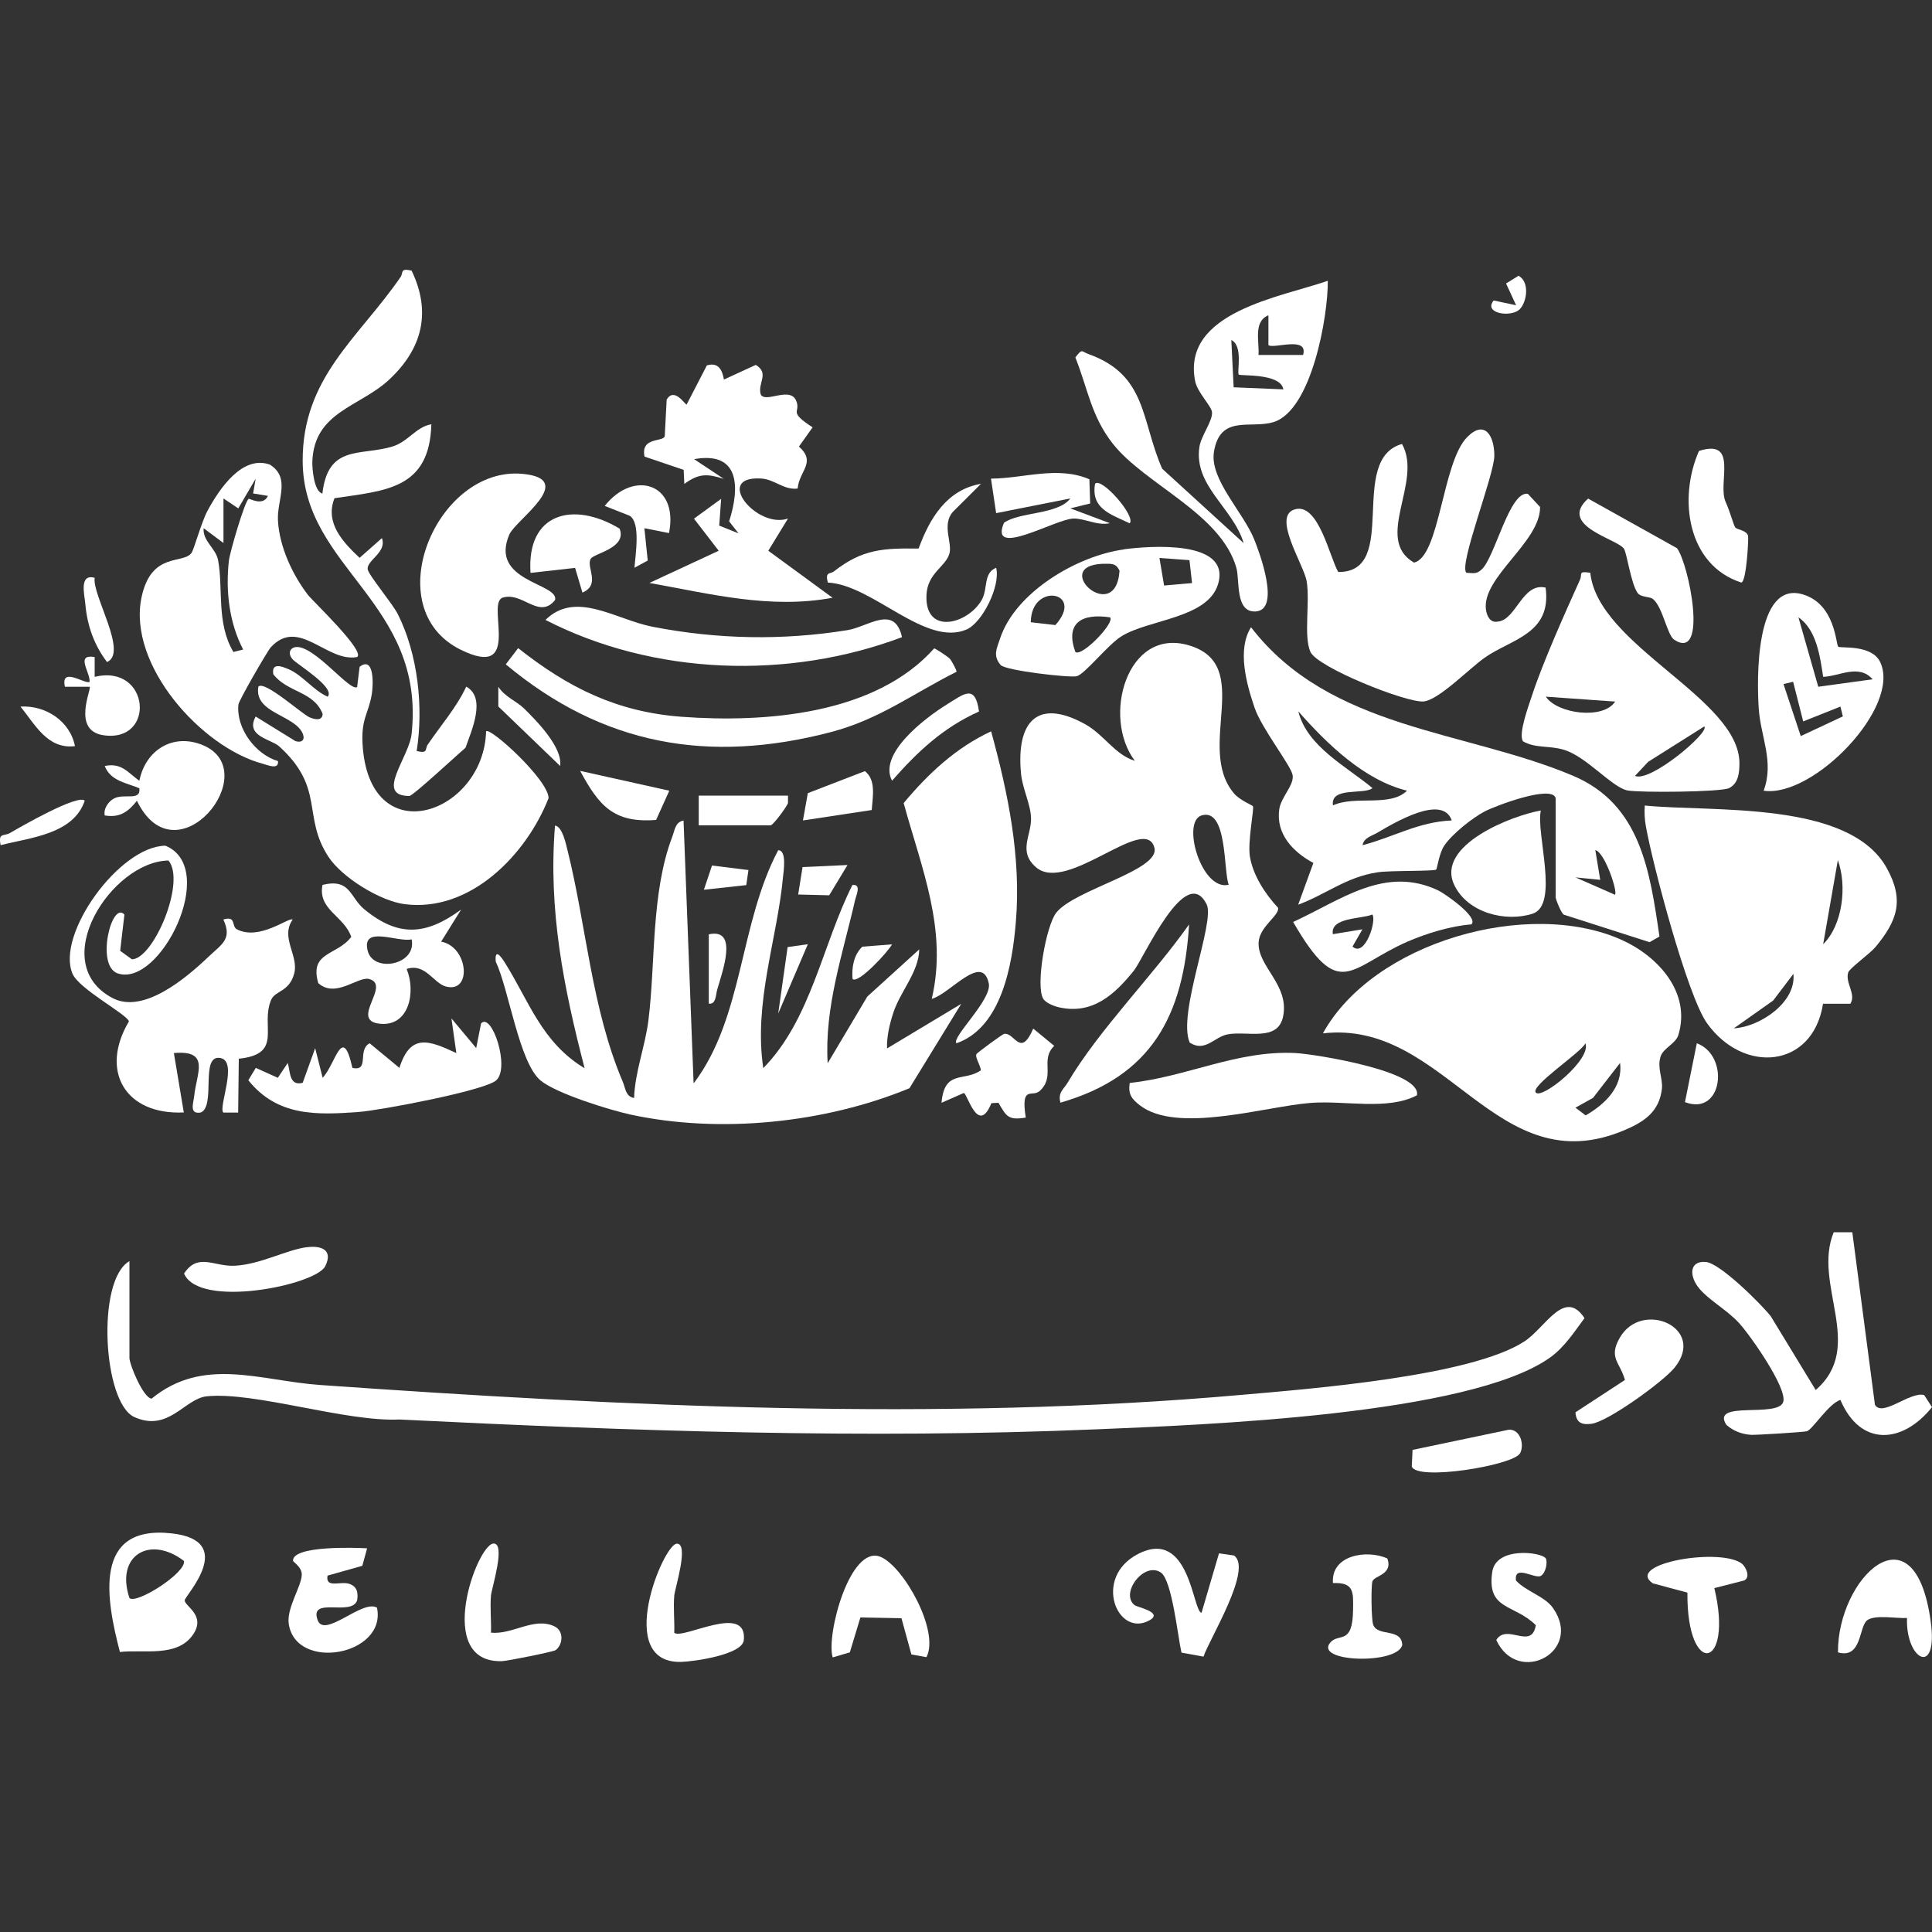 <svg xmlns="http://www.w3.org/2000/svg" id="Layer_1" viewBox="0 0 150 150"><rect x="0" y="0" width="150" height="150" fill="#333333" stroke="none"/><defs><style>.cls-1{fill:#fff;}</style></defs><path class="cls-1" d="M118,24c-.66.68-2.87.34-2.03-.67l1.74.37-.78-1.69.97-.6c.88.48.65,2.02.1,2.59Z"></path><path class="cls-1" d="M10.05,97.92v7.5c0,.52,1.07,3.12,1.72,3.17,4.03-3.3,8.42-1.39,13.08-1.06,23.58,1.66,47.98,2.85,71.51.77,5.37-.47,17.83-1.44,21.99-4.15,1.65-1.08,3.12-4.16,4.67-1.81-.79,1.07-1.56,2.26-2.66,3.05-6.27,4.49-27.1,5.24-35.17,5.58-18.1.77-36.11.13-54.19-.76-4.14.2-11.24-2.18-14.95-1.8-1.72.18-2.96,2.81-5.62,1.61-2.43-1.1-2.97-10.61-.39-12.1Z"></path><path class="cls-1" d="M143.81,95.65l1.76,13.42c.58.98,2.72-1.05,3.82-.76l.61.94c-2.28,2.85-5.56,3.1-7.11-.56-.89.26-2.16,2.29-2.6,2.43-.2.07-3.96.3-4.32.28-.73-.04-1.4-.3-1.94-.78-1.23-1.93,4.04-.5,4.42-1.78.32-1.07-2.56-5.17-3.43-6.12-.96-1.04-2.31-1.75-3.09-2.68s-.81-2.18.52-2.06c1.1.1,4.25,3.23,5.03,4.21l3.49,5.73c3.9-3.38-.27-8.2,1.4-12.25h1.45Z"></path><path class="cls-1" d="M9.31,128.26c-1.06-4.06-2.14-9.89,4.01-9.21,5.16.57,1.03,4.84,1.02,5.2,0,.46,1.66,1.15.66,2.64-1.22,1.82-3.87,1.16-5.7,1.37ZM10.05,124.07c.52.52,4.44-1.97,4.23-2.88-2.64-2.02-5.34-.43-4.23,2.88Z"></path><path class="cls-1" d="M28.5,120.22l-.37,1.35-2.7.76c-.18,1.01.99.42,1.66.63.64.2.73.7.64,1.28-.41,1.3-3.74-.33-3.07,1.54.53,1.47,3.48-1.64,4.61-.96.77,3.69-6.27,4.99-6.85,1.27-.19-1.23,1-2.94,1.01-3.84,0-.61-.68-.97-.68-1.08-.03-1.19,4.87-1.01,5.75-.96Z"></path><path class="cls-1" d="M94.64,120.6l1.17.17c1.47,1.04-1.91,6.47-2.37,7.85l-1.71-.31c-.28-1.2-.73-5.61-1.59-6.21-1.3-.91-3.22,1.62-2.04,2.53.21.16,2.25.55,1.15,1.17-2.5,1.39-4.43-3.31-.91-5.14,4.06-2.11,4.26,4.55,4.95,4.55l1.35-4.6Z"></path><path class="cls-1" d="M71.92,128.66l-1.16-.21-.77-2.81-3.19-.06-.82,2.71-1.33.39c-.53-1.71,1.35-8.81,3.73-7.8,1.8.77,4.59,5.77,3.55,7.78Z"></path><path class="cls-1" d="M148.06,125.62c-.83.05-2.43-.27-3.07.16-.69.47-.4,3.04-2.29,2.51-.05-5.76,5.94-11.59,7.2-2.4.6,4.36-1.96,3-1.84-.27Z"></path><path class="cls-1" d="M126.16,107.14c-.39-1.4-1.3-1.71-.4-3.28,1.71-2.98,6.77-.78,4.25,2.33-.88,1.08-5.13,4.16-6.43,4.35-.72.1-1.21-.04-1.26-.89l3.84-2.51Z"></path><path class="cls-1" d="M52.34,126.76c.6.6,5.7-2.37,5.41.58-.11,1.13-3.86,1.66-4.87,1.69-5.23.12-1.38-9.13-.34-9.18.99-.05-.14,3.47-.19,4.03-.08.95.03,1.93,0,2.88Z"></path><path class="cls-1" d="M38.12,126.76c1.67.17,3.32-1.23,4.91-.5.8.37.66,1.47.1,1.86-.17.12-3.73.84-4.15.85-5.31.18-1.96-9.05-.67-9.13.99-.05-.14,3.48-.19,4.03-.08.95.03,1.93,0,2.88Z"></path><path class="cls-1" d="M120.01,120.99c.16.25.02,1.13-.38,1.36-.45.27-2.1-.93-1.93.36.75.83,2.24,1.23,2.87,2.13,2.39,3.4-2.73,6.1-4.4,2.49.83-1.34,2.74.82,3.07-1.15-1.69-1.68-3.83-1.14-3.38-4.15.3-1.98,3.83-1.53,4.15-1.04Z"></path><path class="cls-1" d="M135.3,121.46c.22.2.65.99.11,1.25l-2.31.59c1.52,6.34-2.15,7-2.09.35l-2.69-.72c-2.23-1.55,5.45-2.85,6.99-1.47Z"></path><path class="cls-1" d="M107.71,120.99c.47,1.29-1.04,1.33-1.16,1.8-.11.45-.08,2.93.06,3.34.33.97,2.21.24,2.26,1.58-.34,1.55-6.9,1.36-5.58-.19.65-.76,1.72.25,1.76-2.49.02-1.4.11-2.19-1.56-2.12-.17-2.18,2.63-2.63,4.23-1.91Z"></path><path class="cls-1" d="M23.8,96.84c1.13-.16,2.09.19,1.45,1.47-.74,1.47-9.78,3.32-10.96.57,1.08-1.66,2.35-.51,3.97-.61,2-.12,3.92-1.21,5.55-1.44Z"></path><path class="cls-1" d="M118.01,112.84c-.53.94-8.05,2.17-8.4,1.01l.06-1.28,7.48-1.57c.91-.04,1.22,1.2.86,1.85Z"></path><path class="cls-1" d="M97.28,62.61c.1.17-.42,2.75-.24,3.88.23,1.45,1.2,2.94,2.19,3.99.11.61-1.43,1.44-1.51,2.67-.11,1.88,2.37,3.27,1.91,5.72-.38,2.06-2.79,1.14-4.33,1.44-1.03.2-1.73,1.41-2.93.64-.98-2.24,1.98-9.36,1.32-10.72-1.61-3.31-4.86,4.12-5.65,5.12-1.49,1.86-3.21,3.44-5.81,2.86-.39-.09-1.05-.34-1.24-.68-.6-1.01.23-5.68,1.02-6.67,1.43-1.81,8.06-3.28,7.62-5.03-.69-2.72-6.78,3.6-9.2,1.5-1.41-1.23-.35-2.45-.38-3.81-.03-1.09-.67-2.29-.78-3.48-.37-3.94,1.21-5.89,4.97-3.82,1.51.84,2.29,2.36,3.87,2.85-2.57-3.39-.63-10.35,4.15-8.98,5.2,1.49.54,7.9,3.53,11.49.45.55,1.45.94,1.5,1.02ZM95.4,68.69c-.42-.99-.08-6-2.11-5.38-1.59.49,0,5.91,2.11,5.38Z"></path><path class="cls-1" d="M53.88,84.08c3.85-5.11,3.51-12.35,6.54-18.07.69,0,.41,1.67.37,2.11-.45,4.81-2.29,9.72-1.53,14.81,3.71-3.78,4.58-9.56,6.92-14.22.72-.08.3.78.21,1.17-.95,4.16-2.39,8.31-2.13,12.67l3.08-5.18,4.03-3.66c-.03,1.75-1.47,3.26-2.01,4.91-.29.89-.52,1.84-.49,2.78l5.76-3.46-4.02,6.55c-6.56,2.71-14.73,3.55-21.68,2.04-1.64-.36-5.77-1.64-6.97-2.65-1.66-1.4-2.45-7.07-3.47-9.22-.1-1.12.46-.32.7.07,1.87,2.96,2.85,6.19,6.2,8.21-1.63-6.28-2.83-12.28-2.3-18.84.57.06.85,1.43.97,1.91,1.47,5.88,1.86,12.27,4.3,18,.2.47.21,1.13.87,1.24.07-2.03.86-4.02,1.11-6.01.57-4.54.19-9.9,1.86-14.29.19-.49.22-1.13.87-1.24l.78,20.38Z"></path><path class="cls-1" d="M102.71,80.23c3.92-7.11,15.98-10.51,23.21-7.25,2.78,1.25,5.39,4.06,4.39,7.37-.21.7-1.19,1.02-1.39,1.7-.27.91.2,1.69.11,2.48-.2,1.78-1.37,2.56-2.87,3.2-10.04,4.29-13.87-8.6-23.45-7.5ZM119.25,84.84c.52.49,4.33-2.6,3.84-3.84-.3.7-4.37,3.35-3.84,3.84ZM122.32,86l.79.6c1.48-.86,2.91-2.19,2.67-4.07l-2.1,2.71-1.36.76Z"></path><path class="cls-1" d="M120.78,61.97c-.26-1.07-4.65.58-5.51,1.03-.97.51-2.51,1.74-3.13,2.64-.41.6-.56,1.8-.63,1.87-.17.15-3.62.06-4.59.22-2.43.38-3.95,1.7-6.13,2.51l1.18-3.24c-1.56-.84-2.92-2.23-2.65-4.16.13-.96,1.21-1.92,1.03-2.7s-2.4-3.6-2.94-5.18c-.63-1.84-1.38-4.53-.28-6.26,6.12,7.95,16.6,7.98,25,11.53,5.23,2.21,5.96,7.35,6.71,12.48l-.77.44-6.64-2.13c-.21-.07-.65-1.22-.65-1.36v-7.69ZM109.25,61.39c-3.32-.81-6.22-3.63-8.45-6.16.69,2.75,3.74,4.27,5.76,5.96-.67.54-3.28-.14-3.07,1.34,1.74-.8,4.45.16,5.76-1.15ZM112.71,63.69c-.72-2.04-4.41.16-5.77.96-.42.25-1.06.39-1.15.97,2.42-.63,4.32-1.81,6.92-1.92ZM125.39,69.46c.22-.24-.8-3.3-1.53-3.46l.38,2.31-1.92-.19,3.07,1.35Z"></path><path class="cls-1" d="M145.61,73.53c-.43.51-2,1.64-2.11,1.96-.27.8.64,1.7.16,2.44h-2.12c-.79,5.02-6.17,5.49-9.01,1.51-1.52-2.13-4.21-12.29-4.74-15.26-.1-.55-.13-1.09-.09-1.64,5.2.53,15.86-.43,18.79,4.86,1.39,2.51.8,4.1-.88,6.13ZM141.55,73.31c1.53-1.51,1.86-4.55,1.14-6.53l-1.14,6.53ZM134.63,79.84c2.01-.12,4.84-2.01,4.61-4.23l-1.57,2.07-3.04,2.15Z"></path><path class="cls-1" d="M113.86,44.47c.52.02.75.13,1.17-.25,1.04-.94,2.16-6.12,3.59-5.88l.95,1.02c.04,2.72-4.55,5.46-4.2,7.98.07.49.33,1.04.92.92,1.43-.12,1.89-3.05,3.71-2.64.49,3.61-2.67,3.99-4.74,5.45-1.2.85-3.55,3.27-4.72,3.39-1.32.13-8.26-2.64-8.8-3.85s-.02-3.86-.29-5.48c-.22-1.32-2.82-5.21-.81-5.61,1.75-.35,2.6,3.74,3.26,4.89,4.82.04.69-8.73,4.95-9.94,1.65,2.93-2.22,7.37.93,9.21,2.01-.44,2.19-7.76,4.12-9.73,1.38-1.41,2.12-.1,2.12,1.42s-2.79,8.5-2.17,9.1Z"></path><path class="cls-1" d="M27.73,53.32l.19-1.55c1.16-.88,1.06,1.43.95,2.1-.27,1.65-.89,1.91-.7,4.21.7,8.16,9.39,5.05,9.57-1.3.29-.37,4.86,3.78,4.85,5.19-1.72,4.38-6.07,8.88-11.16,8.23-1.9-.24-4.87-2.06-5.93-3.68-2.06-3.14-.24-5.32-3.82-8.57-.63-.57-2.67-.78-1.83-2.32l3.09,1.91c.49.15.76-.09.57-.57-.61-1.48-3.81-1.58-3.45-3.66.47-.51,3.36,2.11,3.97,2.38.48.21,1,.26,1.02-.26-.69-1.78-2.73-1.65-3.83-3.08-.16-.94.68-.61,1.17-.4,1.1.46,1.94,1.66,3.05,2.14.63-.7-2.33-2.48-2.7-2.88-.43-.46-.23-.91.21-.97,1.45-.19,4.31,3.61,4.8,3.08Z"></path><path class="cls-1" d="M27.73,51.01c-2.35.45-4.53-3.13-6.71-.75-.25.27-2.48,4.13-2.51,4.44-.19,1.85,1.33,3.88,3.07,4.39.09.7-.8.31-1.17.21-4.76-1.26-10.53-7.68-9.42-12.93.75-3.55,3.21-2.55,3.87-3.43.21-.28.78-2.44,1.28-3.34.9-1.64,2.66-4.29,4.81-3.53,1.65,1.04.54,2.73.63,4.35.11,2.01,1.12,4.2,2.33,5.77.38.49,4.42,4.31,3.83,4.81ZM19.65,38.32l.2-1.15-1.35,2.3-1.15-.77v3.46s-1.54-1.15-1.54-1.15c-.08,1.03.96,1.54,1.13,2.52.4,2.21-.15,4.84,1.18,7.09l.76-.19c-1.09-2.08-1.37-4.57-1.11-6.89.08-.69,1.22-4.57,1.53-4.81.06-.05,1.12.61,1.5-.23l-1.16-.19Z"></path><path class="cls-1" d="M9.66,71l-.33,2.82.91.66c1.67-.01,4.22-6.01,2.84-7.67-4.42.07-9.52,7.96-4.34,10.68,2.4,1.26,5.72-1.56,7.45-3.21,1.03-.98,1.86-1.36,1.15-2.89,1.02-.31.61.52,1.05.76,1.76.92,4.07-.99,4.33-.75-.97,1.37.47,2.78.13,4.15-.37,1.47-1.49,1.35-1.8,2.08-.87,2.06.99,4.2-2.51,4.57l-.05,4.18h-1.15c-.41-.4,1.15-3.94-.2-4.23-1.65-.35-.35,3.68-1.54,4.22-.94.18-.58-.73-.52-1.29.17-1.74,1.29-3.58-1.58-3.32l.77,4.61c-4.54.21-6.55-3.22-4.26-7.07-.13-.54-3.88-2.51-4.38-3.7-1.3-3.04,3.63-9.9,7.21-9.94,4.2,1.72-.41,11.05-3.71,9.91-1.71-.59-.47-5.64.52-4.57Z"></path><path class="cls-1" d="M123.47,44.47c.59,5.68,11.59,9.74,11.58,14.8,0,.71-.08,1.57-.81,1.92-.63.31-6.96.36-7.88.18-1.18-.22-3.19-2.63-4.92-3.15-1.17-.36-2.2-.1-3.19-.66-.4-.55.45-2.81.7-3.58.83-2.54,2.58-6.44,3.72-8.97.2-.45-.18-.69.8-.54ZM125.4,54.47l-5.38-.38c.88,1.33,4.45,1.81,5.38.38ZM132.32,56.4l-4.36,2.75-1.02,1.09c1.18.54,5.85-3.41,5.38-3.84Z"></path><path class="cls-1" d="M56.2,29.47l2.48-1.14c1.1.67.1,1.43.39,2.31.41.7,2.42-.78,2.8.63.22.79-.63.7,1.22,1.91l-1.06,1.49c1.37,1.24.03,1.85-.1,3.26-1.08.14-1.79-.73-2.87-.78-3.68-.19-.31,3.94,2.12,3.11l-1.53,2.5,4.99,3.65c-4.86.9-9.46-.3-14.22-1.15l5.38-2.5-1.92-2.49,2.11-1.54-.15,2.08,1.5.6-.73-.93c.85-2.66.82-5.47-2.72-4.83l2.31,1.53c-1.3-.41-1.94-.43-3.07.39l-.05-1.09-3.04-1.03c-.31-1.55,1.44-1.11,1.57-1.58l.15-2.85c.6-.98,1.41.39,1.55.39l1.57-3.04c.91-.27,1.2.37,1.33,1.12Z"></path><path class="cls-1" d="M103.09,21.79c.03,2.74-1.25,10.06-4.21,10.98-1.77.55-4.16-.63-4.63,2.32-.34,2.13,2.28,4.67,3.14,6.82.4,1,2.04,5.4.13,5.56-1.65.13-1.25-2.42-1.53-3.39-1.21-4.23-7.08-6.45-9.59-9.63-1.68-2.13-1.94-4.27-2.91-6.7.56-.72.44-.47,1.02-.26,4.56,1.63,4.07,5.14,5.72,8.9l6.33,5.78c-.83-2.75-3.88-4.43-3.44-7.46.12-.87,1.05-2.03.98-2.72-.05-.47-1.13-1.51-1.31-2.4-1.06-5.38,6.67-6.52,10.3-7.79ZM98.48,26.79v-2.31c-1.2.48-.69,2.08-.77,3.08h3.46c.44-1.52-2.35-.43-2.69-.77ZM96.18,29.09c-.17-.17.37-2.23-.58-2.69l.18,3.67,3.86.16c-.22-1.28-3.33-1.02-3.46-1.15Z"></path><path class="cls-1" d="M74.26,81c-.43-.43,2.77-3.39,2.51-4.64-.5-2.43-3.02.82-4.43,1.19,1.26-5.33-.8-10.15-2.18-15.2,1.91-2.29,4.06-4.3,6.79-5.57,1.32,4.81,2.34,9.76,1.92,14.8-.27,3.3-1.1,8.19-4.61,9.42Z"></path><path class="cls-1" d="M31.96,21.02c1.55,3.23.82,6.06-1.74,8.45-2.29,2.14-5.83,2.48-5.97,6.37-.02.5.12,2.32.78,2.48.44-3.81,2.9-2.91,5.4-3.64,1.25-.36,1.86-1.54,3.06-1.74-.14,5.04-3.55,5.15-7.52,5.74-.76,1.91.64,3.4,1.95,4.63l1.73-1.53c.42,1.11-1.22,1.73-1.1,2.43.07.44,1.92,2.65,2.33,3.46,1.57,3.11,2.01,7.25,1.47,10.64.92.22.62-.15.86-.5,1.01-1.49,2.22-2.86,2.99-4.5,1.57.87.42,3.38-.06,4.75-.59.49-4.08,3.74-4.36,3.74-2.71-.01-.01-2.97.18-4.84,1.08-10.22-8.42-12.82-8.46-21.15-.03-6.5,4.32-9.54,7.6-14.3.23-.34-.06-.71.85-.5Z"></path><path class="cls-1" d="M142.72,50.21c.15.14,2.58-.2,3.25,1.18,1.68,3.48-5.19,10.57-9.04,10,.83-2.25-.23-4.18-.38-6.35s-.32-10.06,3.46-8.88c2.5.78,2.52,3.88,2.71,4.05ZM141.55,52.55c-.24-1.56-.51-3.66-1.92-4.62l1.54,5.39,4.22-.58c-1.08-1.22-2.58-.23-3.84-.19ZM139.23,52.93l-.76.18,1.34,4.04,3.27-1.53-.19-.76-2.89,1.15-.78-3.07Z"></path><path class="cls-1" d="M38.93,46.45c-1.08.69,1.57,6.32-3.15,4-6.56-3.22-1.87-14.28,4.79-13.66,4.3.4-.51,3.55-1.02,4.7-1.6,3.67,3.84,3.78,3.55,5.09-1.27,1.59-2.59-.77-4.18-.14Z"></path><path class="cls-1" d="M87.24,42.65c2.02-.27,8.36-.76,7.33,2.7-.8,2.67-5.38,2.73-7.5,4.05-1.06.66-2.83,2.93-3.47,3.1-.54.14-5.56-.44-5.91-.87-.63-.73-.29-1.3-.05-2.04,1.18-3.61,5.99-6.44,9.61-6.93ZM90.02,43.32l.36,2.14,2.17-.19-.2-1.78-2.33-.17ZM86.07,43.77c-4.94-.16.55,5.01.85.54-.21-.42-.38-.52-.85-.54ZM80.03,48.31l1.91.22c2.34-2.61-1.89-3.37-1.91-.22ZM86.18,47.93c-2.2-.33-3.5.44-2.69,2.69.53.4,3.12-2.32,2.69-2.69Z"></path><path class="cls-1" d="M87.71,84.08c4.45-.47,8.35-2.56,12.9-2.32,1.46.08,9.8,1.4,9.4,3.28-2.29,1.2-5.61.38-8.26.59-3.51.27-10.37,2.43-13.26.18-.64-.5-.91-.86-.78-1.72Z"></path><path class="cls-1" d="M36.97,81.38l.38-1.92c.83-.92,2.29,3.48,1.16,4.43-.95.8-9.01,2.32-10.63,2.44-3.32.25-6.35.35-8.6-2.46l.58-.96,1.71.77.77-1.15c.21.71.11,1.81,1.16,1.54l.97-2.69.58,2.3c1.03-1.1,1.53-4.24,2.31-.77,1.37.3.35-1.4,1.34-1.91l2.31,1.91c.86-2.71,2.29-2.14,4.42-1.15l-.38-2.69,1.92,2.3Z"></path><path class="cls-1" d="M73.74,51.14c.15.17.57.94.52,1.02-3.4,1.7-5.95,3.68-9.75,4.68-9.48,2.48-17.72,1.02-25.24-5.26l.96-1.26c3.88,3.07,7.65,4.95,12.68,5.33,6.52.48,15.05-.17,19.62-5.31.08,0,1.08.65,1.22.81Z"></path><path class="cls-1" d="M70.03,49.47c-8.81,3.32-19.28,2.98-27.68-1.34,2.36-2.32,5.44-.03,8.31.53,5.03.98,10.1,1.08,15.16.26,1.58-.26,3.64-2.02,4.21.55Z"></path><path class="cls-1" d="M35.8,70.62l-1.55,2.49c2.11.38,2.43,4.04.36,3.48-.96-.26-1.59-1.84-3.04-1.36.73,1.74.22,4.52-2.11,4.25s.94-3-.8-3.47c-.86-.23-2.6,1.53-3.95.32-.71-2.46,1.46-2.12,2.56-3.59-.55-1.63-2.62-2.11-2.23-4.04,2.2-.52,2.09.96,3.27,1.92,2.65,2.16,4.77,1.99,7.49,0ZM31.96,72.93c-1.07.26-3.93-1.14-3.41.9.45,1.73,3.82,1.09,3.41-.9Z"></path><path class="cls-1" d="M114.24,71.77c-1.61.12-3.52.71-4.99,1.35-4.5,1.98-5.24,4.71-8.85-1.54,3.7-1.69,7.13-4.42,11.28-2.44.44.21,3.15,2.06,2.56,2.63ZM106.55,71c-.8.36-3.28.2-3.07,1.53l2.3-.38-.77,1.34c.97.89,1.91-2.07,1.53-2.5Z"></path><path class="cls-1" d="M76.18,37.55l-2.21,2.2c-.85,1-.04,2.36-.25,3.2-.27,1.05-1.72,1.52-1.79,3.26-.13,3.13,3.19,2.26,4.28.39.52-.9.1-2.09,1.13-2.52.36,1.39-1.07,4.28-2.31,4.8-3.2,1.35-7.28-3.48-10.76-3.65-.22-.88.17-.63.48-.87,2.23-1.75,3.86-1.8,6.57-1.77.85-2.32,2.18-4.59,4.87-5.03Z"></path><path class="cls-1" d="M119.63,62.93c-.4,1.71,1.46,7.33-.64,8.01s-5.07-.07-6.09-2.25c-1.43-3.07,4.48-5.37,6.72-5.76Z"></path><path class="cls-1" d="M8.13,63.31c-.11-.55.32-1.13.77-1.34.79-.37,2.05.24,1.92-.77-.99-.42-2.24-.56-2.69-1.73,1.31-.27,1.78.5,2.69,1.15.47-2.37,2.59-3.72,4.9-2.78,4.91,2-2.03,10.64-5.09,4.33-.68.86-1.33,1.34-2.5,1.14Z"></path><path class="cls-1" d="M82.33,85.61c-.21-.79.26-1.05.56-1.55,2.41-4.09,6.65-8.34,9.43-12.29-.43,7.08-2.9,11.8-9.99,13.84Z"></path><path class="cls-1" d="M80.66,84.74c-.53.45-1.42-.51-1.02,2.03-1.37.22-1.5-.09-2.12-1.15l-.55.03c-1.03,2.55-1.87-.76-2.14-.79l-1.73.76c.22-2.61,1.77-1.61,3.05-2.52,0-.36-.49-1.04-.33-1.27.07-.11,2.01-1.54,2.14-1.56.82-.14,1.26,1.91,2.26-.41l1.63,1.34c-1.15,1.11.17,2.39-1.19,3.56Z"></path><path class="cls-1" d="M128.35,46.52c-.26-.23-.96-.12-1.22-.5-.49-.72-.81-2.97-1.03-3.39-.4-.76-5.2-1.77-2.8-3.92l6.9,3.85c.92,1.2,2.45,8.8-.2,7.12-.57-.36-.88-2.5-1.65-3.16Z"></path><path class="cls-1" d="M133.98,38.98c.32.69.6,1.73.73,1.95.12.21.88.21,1.01.67.05.18-.12,3.54-.52,3.63-4.2-1.35-4.92-6.53-3.29-10.22,3.12-.99,1.41,2.53,2.07,3.96Z"></path><path class="cls-1" d="M48.1,41.03c.62,1.53-1.99,1.92-2.24,2.36-.37.66.81,1.99-.64,2.62l-.57-1.92-3.46.39c-.32-4.68,3.34-5.59,6.91-3.44Z"></path><path class="cls-1" d="M7.35,51.01v1.54c4.31-1.04,4.78,5.16.66,4.53-2.46-.38-.87-3.62-1.05-3.76h-1.92c-.37-1.64,1.65-.12,1.92-.39.03-.78-1.12-2.16.38-1.92Z"></path><path class="cls-1" d="M84.58,37.22l.06,1.87-1.54.38,3.07,1.15c-.98.22-1.97-.39-2.85-.36-1.42.06-6.57,3.13-5.37.33,1.18-.86,4.2-.62,5.15-1.89l-5.76,1.14-.4-2.68c2.53-.01,5.17-1.01,7.64.05Z"></path><path class="cls-1" d="M51.96,61.4l-1.02,2.26c-3.33.26-4.45-1.14-5.9-3.81l6.92,1.54Z"></path><path class="cls-1" d="M61.18,61.77v.57c-.07.27-1.16,1.74-1.35,1.74h-5.58v-2.31h6.92Z"></path><path class="cls-1" d="M51.95,41.39l-1.92-.38.26,2.51-1.03.56c.07-.99.5-3.52-.38-4.04l-1.93-.76c2.25-2.85,5.77-1.75,4.99,2.11Z"></path><path class="cls-1" d="M67.68,62.89l-5.34.81.38-2.12,4.43-1.71c.89.69.6,2.01.53,3.03Z"></path><path class="cls-1" d="M69.26,60.62c-1.11-2.09,2.56-4.88,4.26-5.93,1.32-.81,2.19-1.62,2.49.55-2.8,1.26-4.76,3.11-6.75,5.37Z"></path><path class="cls-1" d="M130.82,85.57l.92-4.57c2.57.95,2.03,5.69-.92,4.57Z"></path><path class="cls-1" d="M6.58,62.16c-.87,2.62-4.26,2.87-6.53,3.46-.21-1.02.25-.66.75-.96.84-.49,5.22-3.01,5.78-2.5Z"></path><path class="cls-1" d="M7.35,44.86c-.21,1.34,2.62,5.83.96,6.54-.99-1.29-1.54-2.83-1.68-4.47-.07-.77-.51-2.4.72-2.07Z"></path><polygon class="cls-1" points="65.8 67.16 64.38 69.51 61.97 69.45 62.31 67.32 65.8 67.16"></polygon><path class="cls-1" d="M40.67,54.99c1.03,1.01,3.02,3.04,2.82,4.48l-4.8-4.62v-1.53c.48.76,1.42,1.13,1.98,1.67Z"></path><path class="cls-1" d="M5.82,57.93c-2.15.26-3.11-1.71-4.23-3.07,1.94-.12,3.85,1.12,4.23,3.07Z"></path><polygon class="cls-1" points="58.11 67.55 57.94 68.72 54.65 69.08 55.28 67.2 58.11 67.55"></polygon><polygon class="cls-1" points="62.72 73.31 60.42 78.69 61.15 73.53 62.72 73.31"></polygon><path class="cls-1" d="M55.03,72.54c2.34-.51,1.04,2.92.65,4.31-.11.4-.09,1.16-.65,1.07v-5.38Z"></path><path class="cls-1" d="M69.26,73.31c-.24.51-2.66,3.15-3.07,2.69-.07-.89.09-1.86.76-2.5l2.31-.18Z"></path><path class="cls-1" d="M87.71,40.63c-1.43-.69-3.03-1.11-2.69-3.07.48-.56,3.19,2.52,2.69,3.07Z"></path></svg>